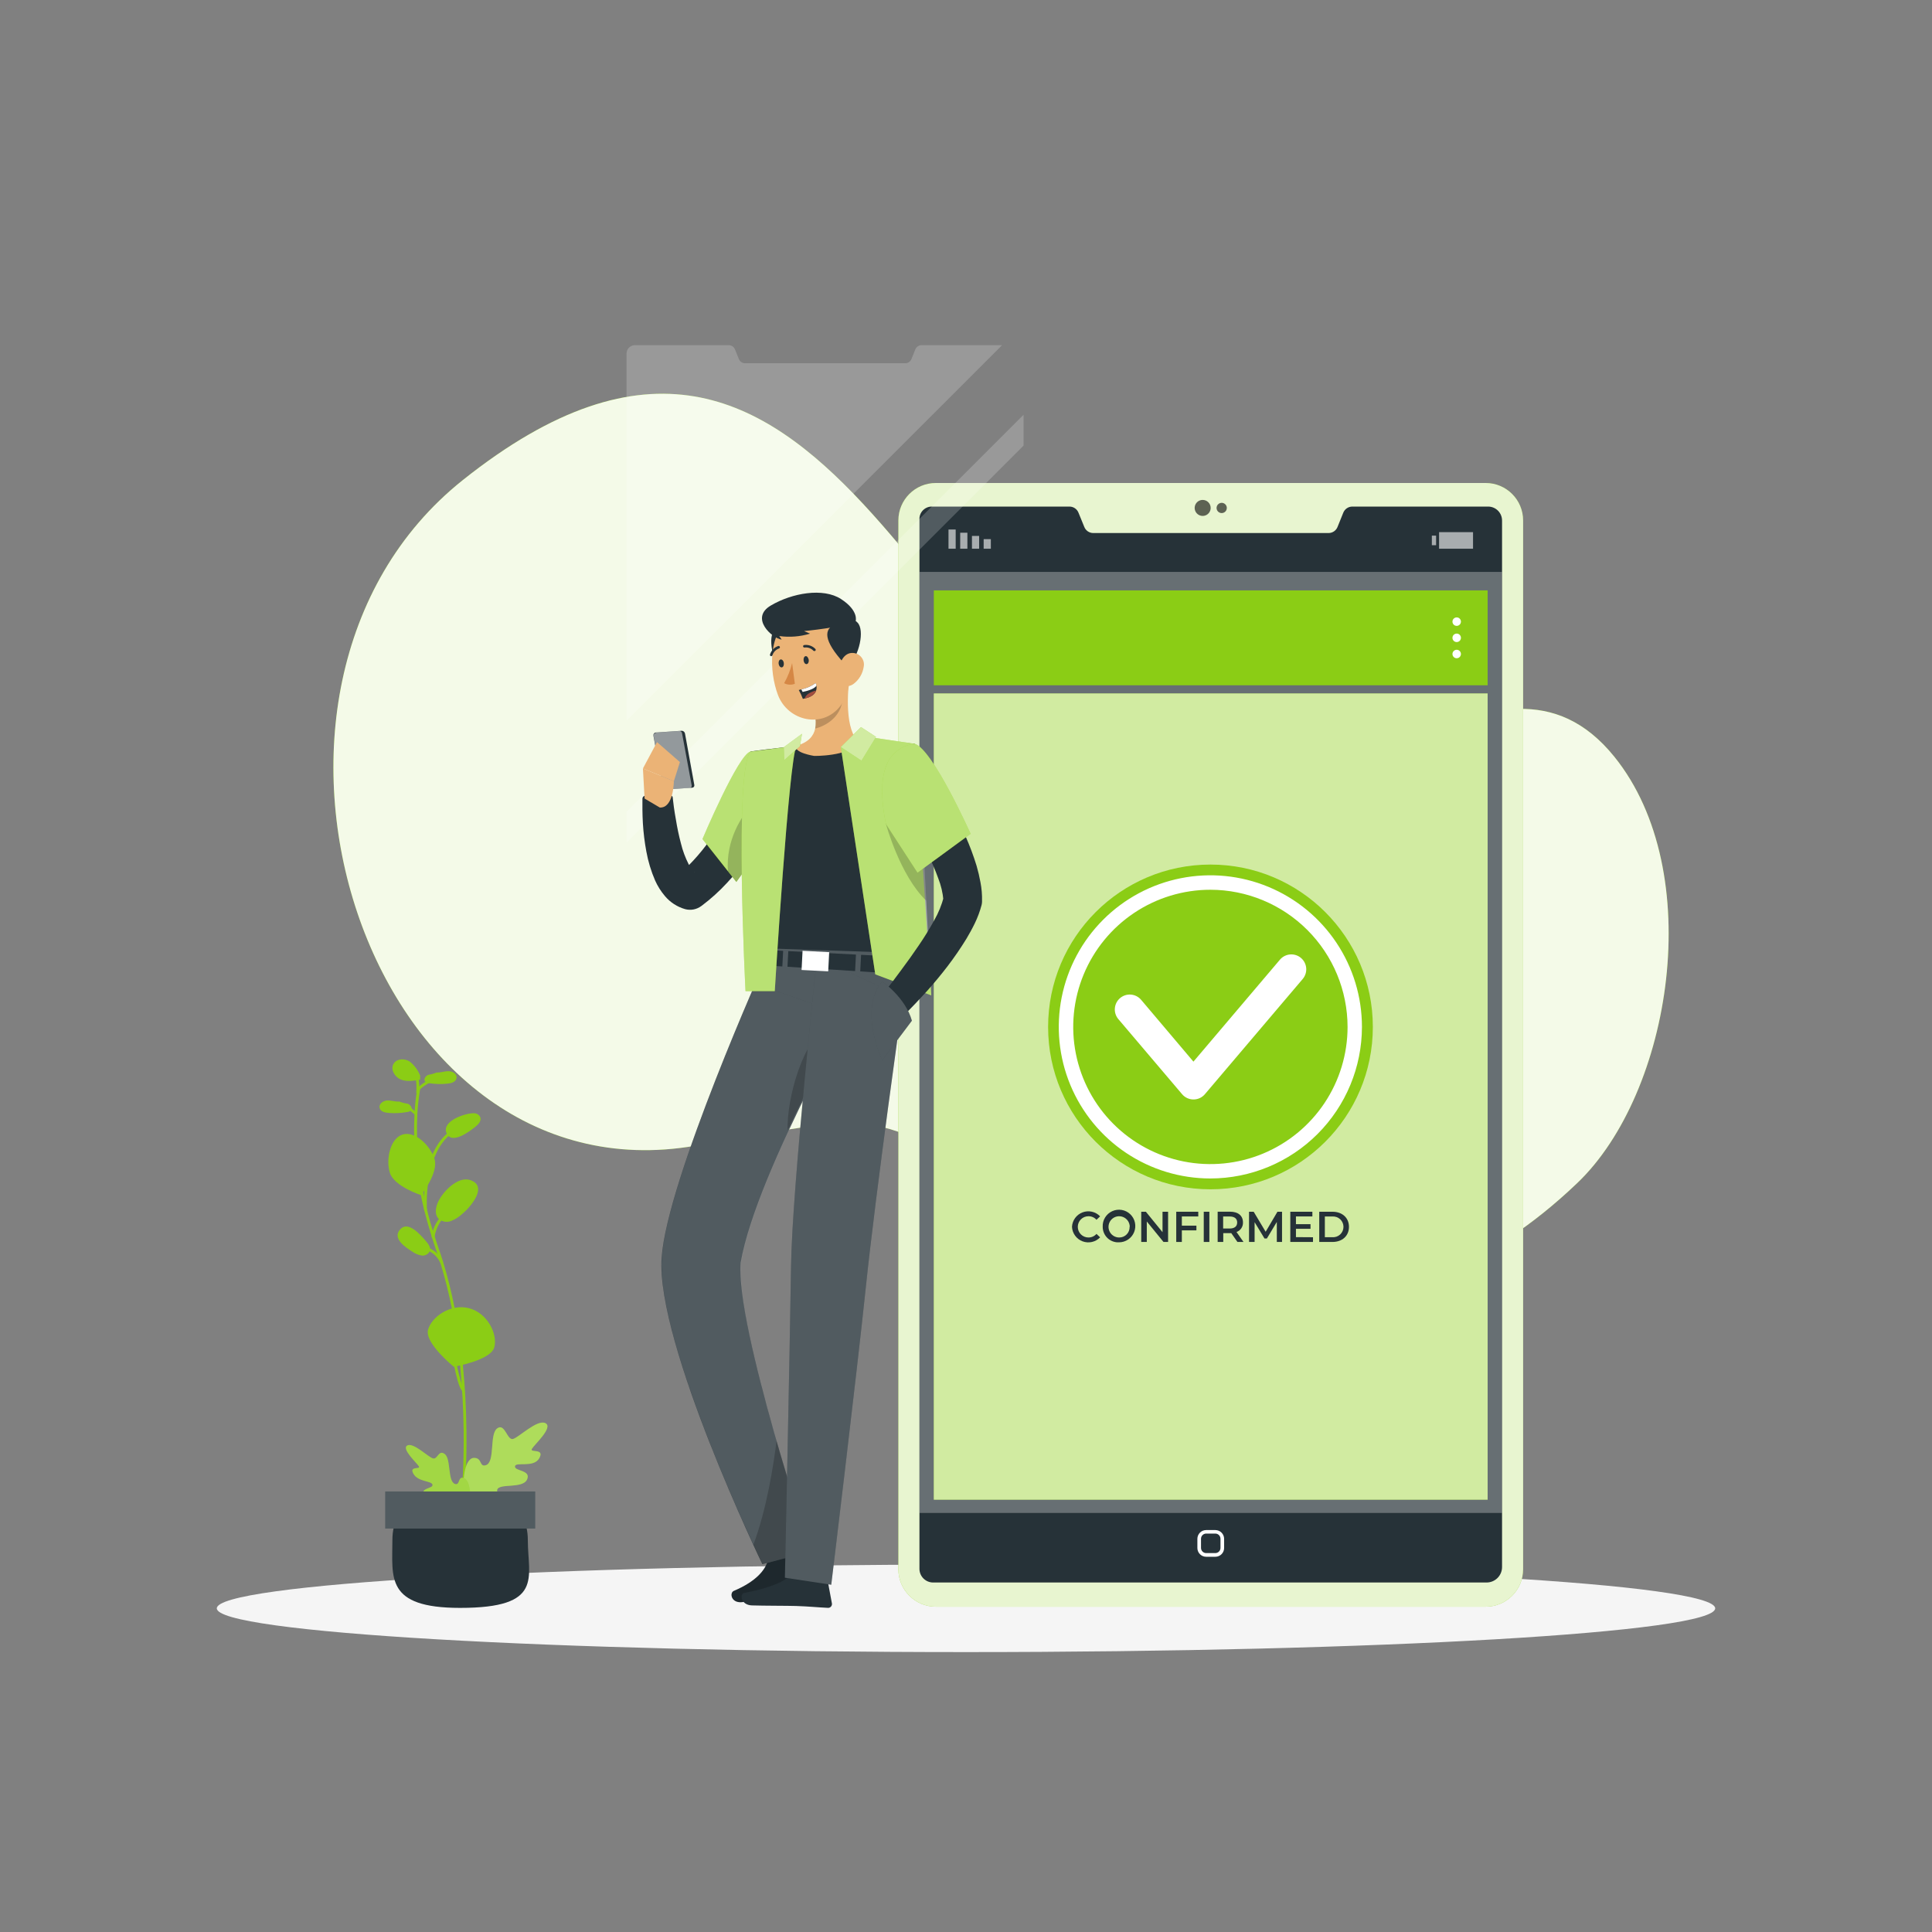 <svg width="587" height="587" viewBox="0 0 587 587" fill="none" xmlns="http://www.w3.org/2000/svg">
<rect x="0" y="0" width="587" height="587" fill="#808080" stroke="none"/>
<path d="M357.201 243.276C280.773 221.886 252.597 56.61 140.574 145.893C61.106 209.289 111.13 365.56 211.284 348.103C271.898 337.537 262.517 336.363 314.162 366.37C366.487 396.8 423.978 412.297 479.273 359.396C507.895 332.019 518.731 264.901 490.485 229.916C455.159 186.173 403.855 256.331 357.201 243.276Z" fill="#8BCD15"/>
<path opacity="0.9" d="M357.201 243.276C280.773 221.886 252.597 56.61 140.574 145.893C61.106 209.289 111.13 365.56 211.284 348.103C271.898 337.537 262.517 336.363 314.162 366.37C366.487 396.8 423.978 412.297 479.273 359.396C507.895 332.019 518.731 264.901 490.485 229.916C455.159 186.173 403.855 256.331 357.201 243.276Z" fill="white"/>
<path d="M293.499 501.954C419.214 501.954 521.126 496.004 521.126 488.665C521.126 481.325 419.214 475.375 293.499 475.375C167.784 475.375 65.872 481.325 65.872 488.665C65.872 496.004 167.784 501.954 293.499 501.954Z" fill="#F5F5F5"/>
<path d="M140.882 450.675C140.769 450.658 140.668 450.598 140.598 450.509C140.529 450.419 140.496 450.307 140.506 450.194C140.506 450.112 140.576 449.278 140.635 447.846C140.752 445.674 140.929 441.119 140.87 435.026C140.876 434.94 140.876 434.853 140.87 434.767C140.788 427.97 140.424 421.266 139.79 414.809C139.203 408.834 138.357 403.069 137.289 397.552C136.352 392.842 135.177 388.183 133.767 383.593C133.556 382.924 133.333 382.243 133.11 381.574C132.887 380.904 132.746 380.47 132.546 379.918C132.053 378.486 131.595 377.124 131.208 375.856C130.327 373.062 129.552 370.28 128.86 367.568C128.461 365.948 128.12 364.351 127.815 362.872C126.658 357.068 125.994 351.177 125.831 345.262C125.772 342.914 125.831 340.566 125.937 338.37C126.064 336.011 126.315 333.66 126.688 331.326C126.688 331.15 126.688 330.998 126.77 330.857V330.634C126.769 330.579 126.779 330.526 126.799 330.475C126.82 330.425 126.85 330.379 126.887 330.34C126.969 330.26 127.078 330.215 127.193 330.215C127.307 330.215 127.417 330.26 127.498 330.34C127.553 330.397 127.593 330.466 127.615 330.542C127.638 330.617 127.642 330.697 127.627 330.775V330.998L127.557 331.479C127.183 333.781 126.932 336.101 126.805 338.429C126.688 340.648 126.653 342.949 126.711 345.25C126.868 351.107 127.527 356.94 128.684 362.684C128.965 364.198 129.318 365.783 129.705 367.38C130.351 370.068 131.114 372.839 132.053 375.598C132.441 376.854 132.887 378.216 133.38 379.636C133.579 380.188 133.767 380.74 133.955 381.304C134.143 381.867 134.389 382.654 134.601 383.323C136.018 387.954 137.194 392.657 138.123 397.411C139.203 402.905 140.048 408.74 140.635 414.751C141.281 421.184 141.645 427.911 141.727 434.709C141.733 434.81 141.733 434.912 141.727 435.014C141.797 441.095 141.609 445.674 141.504 447.846C141.433 449.325 141.375 450.194 141.363 450.288C141.359 450.346 141.343 450.402 141.316 450.453C141.289 450.504 141.252 450.55 141.206 450.586C141.161 450.622 141.109 450.649 141.053 450.664C140.997 450.68 140.939 450.683 140.882 450.675Z" fill="#8BCD15"/>
<path d="M127.216 330.763C128.721 329.295 130.569 328.225 132.593 327.652L127.216 330.763Z" fill="#8BCD15"/>
<path d="M127.216 331.187H127.04C126.936 331.141 126.855 331.056 126.814 330.951C126.772 330.845 126.773 330.728 126.817 330.624C126.837 330.573 126.869 330.529 126.911 330.494C128.472 328.983 130.384 327.881 132.475 327.289C132.53 327.273 132.587 327.268 132.644 327.274C132.701 327.28 132.756 327.297 132.806 327.324C132.856 327.351 132.901 327.388 132.937 327.433C132.972 327.477 132.999 327.528 133.015 327.583C133.045 327.695 133.029 327.814 132.972 327.915C132.915 328.015 132.821 328.09 132.71 328.123C131.695 328.409 130.72 328.823 129.81 329.356C128.962 329.85 128.174 330.441 127.462 331.117C127.389 331.165 127.303 331.19 127.216 331.187Z" fill="#8BCD15"/>
<path d="M126.37 338.805C126.267 338.805 126.166 338.768 126.089 338.699L123.189 336.292C123.1 336.219 123.044 336.114 123.033 335.999C123.022 335.885 123.057 335.771 123.13 335.682C123.211 335.602 123.321 335.557 123.435 335.557C123.55 335.557 123.659 335.602 123.741 335.682L126.64 338.089C126.68 338.128 126.711 338.175 126.732 338.226C126.754 338.277 126.765 338.332 126.765 338.388C126.765 338.444 126.754 338.499 126.732 338.55C126.711 338.601 126.68 338.648 126.64 338.687C126.567 338.757 126.471 338.798 126.37 338.805Z" fill="#8BCD15"/>
<path d="M131.571 376.184C131.456 376.178 131.347 376.129 131.266 376.046C131.186 375.964 131.14 375.853 131.137 375.738C131.245 374.936 131.442 374.148 131.724 373.39C132.398 371.506 133.546 369.828 135.058 368.518C135.139 368.438 135.249 368.393 135.363 368.393C135.477 368.393 135.587 368.438 135.668 368.518C135.749 368.599 135.794 368.709 135.794 368.823C135.794 368.937 135.749 369.047 135.668 369.128C135.075 369.652 134.537 370.234 134.06 370.866C133.43 371.718 132.932 372.66 132.581 373.66C132.324 374.335 132.143 375.035 132.041 375.75C132.044 375.805 132.036 375.86 132.016 375.911C131.997 375.962 131.967 376.009 131.928 376.048C131.889 376.087 131.842 376.117 131.791 376.136C131.74 376.156 131.685 376.164 131.63 376.161L131.571 376.184Z" fill="#8BCD15"/>
<path d="M134.143 383.897C134.059 383.894 133.977 383.869 133.907 383.824C133.837 383.778 133.78 383.714 133.744 383.639C133.335 382.729 132.742 381.914 132.003 381.245C131.263 380.576 130.393 380.068 129.447 379.753C129.347 379.709 129.268 379.631 129.224 379.532C129.179 379.433 129.173 379.322 129.207 379.219C129.241 379.116 129.312 379.029 129.406 378.976C129.5 378.923 129.611 378.907 129.717 378.931C130.775 379.287 131.749 379.858 132.577 380.607C133.406 381.356 134.07 382.269 134.53 383.286C134.554 383.337 134.567 383.392 134.569 383.448C134.571 383.504 134.562 383.56 134.542 383.612C134.523 383.665 134.493 383.713 134.454 383.754C134.416 383.794 134.37 383.827 134.319 383.85C134.266 383.882 134.205 383.898 134.143 383.897Z" fill="#8BCD15"/>
<path d="M140.705 422.276C139.719 421.196 138.827 416.934 138.357 414.645C138.24 414.105 138.146 413.635 138.063 413.295" fill="#8BCD15"/>
<path d="M140.705 422.711C140.645 422.711 140.586 422.698 140.531 422.674C140.477 422.65 140.428 422.614 140.388 422.57C139.402 421.49 138.604 417.956 137.923 414.739C137.805 414.199 137.711 413.729 137.629 413.401C137.605 413.289 137.625 413.171 137.687 413.075C137.749 412.978 137.846 412.909 137.958 412.884C138.013 412.87 138.07 412.867 138.126 412.876C138.181 412.884 138.235 412.904 138.283 412.934C138.331 412.963 138.373 413.002 138.406 413.048C138.439 413.094 138.462 413.146 138.474 413.201C138.557 413.542 138.651 414.011 138.768 414.563C139.202 416.653 140.118 420.997 141.022 421.994C141.102 422.076 141.147 422.185 141.147 422.3C141.147 422.414 141.102 422.524 141.022 422.605C140.934 422.68 140.82 422.718 140.705 422.711Z" fill="#8BCD15"/>
<path d="M129.282 367.931C129.174 367.931 129.07 367.89 128.992 367.815C128.913 367.741 128.866 367.64 128.86 367.532C128.801 366.827 127.686 350.215 136.866 343.57C136.959 343.505 137.073 343.478 137.185 343.495C137.297 343.513 137.397 343.574 137.465 343.664C137.499 343.709 137.524 343.761 137.537 343.816C137.551 343.871 137.553 343.927 137.545 343.983C137.536 344.039 137.516 344.093 137.486 344.141C137.456 344.189 137.417 344.23 137.371 344.263C128.601 350.626 129.705 367.297 129.717 367.461C129.723 367.576 129.686 367.688 129.611 367.776C129.537 367.863 129.432 367.919 129.318 367.931H129.282Z" fill="#8BCD15"/>
<path d="M130.045 404.065C128.989 408.08 137.876 415.265 137.876 415.265C137.876 415.265 149.135 413.351 150.191 409.324C151.248 405.298 148.09 398.934 142.525 397.479C136.96 396.023 131.102 400.038 130.045 404.065Z" fill="#8BCD15"/>
<path d="M118.446 356.31C119.714 360.477 127.944 363.119 127.944 363.119C127.944 363.119 133.309 356.333 132.029 352.165C130.749 347.998 126.089 343.56 122.332 344.699C118.575 345.838 117.178 352.201 118.446 356.31Z" fill="#8BCD15"/>
<path d="M140.388 368.871C139.398 369.782 138.248 370.503 136.995 370.996C136.365 371.229 135.683 371.286 135.023 371.16C134.363 371.034 133.75 370.729 133.25 370.28C132.076 369.106 132.311 367.122 132.933 365.584C134.107 362.52 138.944 357.225 142.865 358.54C148.512 360.418 142.783 366.934 140.388 368.871Z" fill="#8BCD15"/>
<path d="M129.341 377.008C130.115 377.877 130.937 378.98 130.585 380.096C130.375 380.565 130.017 380.953 129.565 381.199C129.113 381.445 128.593 381.536 128.084 381.457C127.071 381.287 126.111 380.886 125.279 380.283C123.248 379.004 119.103 376.327 121.557 373.545C124.011 370.762 127.721 375.165 129.341 377.008Z" fill="#8BCD15"/>
<path d="M144.086 338.241C144.511 338.246 144.923 338.385 145.265 338.638C145.606 338.891 145.859 339.245 145.988 339.65C146.199 340.613 145.424 341.505 144.673 342.139C142.794 343.724 137.112 348.009 135.633 344.182C134.236 340.542 141.491 338.112 144.086 338.241Z" fill="#8BCD15"/>
<path d="M132.735 325.857C133.909 325.916 135.083 325.434 136.35 325.458C137.618 325.481 138.945 326.397 138.698 327.583C138.452 328.769 137.149 329.121 136.033 329.238C134.126 329.438 132.2 329.39 130.304 329.097C129.86 329.068 129.442 328.876 129.13 328.557C128.614 327.853 129.353 326.855 130.175 326.561C131.032 326.42 131.871 326.184 132.676 325.857H132.735Z" fill="#8BCD15"/>
<path d="M121.299 334.682C120.125 334.776 118.881 334.306 117.671 334.353C116.462 334.4 115.089 335.351 115.323 336.548C115.558 337.746 116.896 338.039 118.024 338.133C119.933 338.296 121.855 338.205 123.741 337.863C124.188 337.835 124.608 337.638 124.915 337.311C125.42 336.595 124.657 335.609 123.835 335.339C122.972 335.213 122.125 334.993 121.311 334.682H121.299Z" fill="#8BCD15"/>
<path d="M126.876 332.372C126.762 332.363 126.657 332.31 126.583 332.224C126.508 332.139 126.47 332.027 126.476 331.914C126.653 329.566 126.394 327.288 125.948 327.159C125.893 327.143 125.842 327.116 125.798 327.08C125.754 327.045 125.717 327 125.689 326.95C125.662 326.9 125.645 326.845 125.639 326.788C125.633 326.731 125.638 326.674 125.655 326.619C125.69 326.51 125.766 326.419 125.866 326.365C125.967 326.31 126.084 326.296 126.195 326.326C127.557 326.725 127.451 330.411 127.369 331.973C127.363 332.031 127.345 332.088 127.317 332.14C127.289 332.192 127.251 332.238 127.205 332.275C127.16 332.312 127.107 332.34 127.05 332.357C126.994 332.373 126.934 332.378 126.876 332.372Z" fill="#8BCD15"/>
<path d="M127.674 326.841C127.012 325.156 125.919 323.674 124.504 322.544C123.001 321.547 120.665 321.57 119.667 323.073C118.493 324.752 119.843 327.17 121.698 327.957C123.553 328.743 125.678 328.391 127.65 328.027C127.65 327.734 127.65 327.428 127.65 327.135L127.674 326.841Z" fill="#8BCD15"/>
<path d="M142.208 465.209H142.126C142.07 465.199 142.017 465.178 141.969 465.147C141.921 465.116 141.88 465.076 141.849 465.029C141.817 464.981 141.795 464.928 141.784 464.873C141.773 464.817 141.774 464.759 141.786 464.704C144.674 449.301 153.444 442.574 153.526 442.503C153.572 442.469 153.624 442.445 153.68 442.431C153.736 442.417 153.794 442.414 153.851 442.423C153.907 442.432 153.962 442.452 154.011 442.482C154.06 442.512 154.102 442.551 154.136 442.597C154.17 442.643 154.195 442.694 154.208 442.749C154.222 442.804 154.224 442.861 154.216 442.917C154.207 442.972 154.187 443.026 154.157 443.074C154.128 443.122 154.088 443.164 154.042 443.196C153.96 443.255 145.449 449.806 142.631 464.868C142.61 464.964 142.556 465.051 142.479 465.113C142.403 465.174 142.307 465.208 142.208 465.209Z" fill="#8BCD15"/>
<path d="M151.271 445.695C151.183 445.697 151.096 445.671 151.025 445.62C150.953 445.57 150.899 445.497 150.871 445.414C150.851 445.361 150.841 445.305 150.842 445.249C150.843 445.193 150.856 445.137 150.879 445.086C150.902 445.035 150.935 444.988 150.976 444.95C151.017 444.911 151.065 444.881 151.118 444.862C152.593 444.441 154.148 444.384 155.65 444.698C155.763 444.72 155.863 444.785 155.93 444.879C155.998 444.972 156.028 445.088 156.014 445.202C155.991 445.315 155.926 445.414 155.832 445.479C155.738 445.545 155.622 445.572 155.509 445.555C154.157 445.273 152.757 445.313 151.423 445.672C151.375 445.691 151.323 445.699 151.271 445.695Z" fill="#8BCD15"/>
<path d="M149.322 448.115C149.213 448.112 149.109 448.068 149.031 447.992C148.952 447.916 148.905 447.813 148.9 447.704C148.79 443.935 149.817 440.221 151.846 437.044C151.878 436.997 151.919 436.957 151.966 436.926C152.014 436.895 152.067 436.874 152.123 436.864C152.179 436.854 152.236 436.855 152.292 436.868C152.347 436.881 152.399 436.905 152.445 436.938C152.539 437.002 152.605 437.101 152.627 437.213C152.649 437.325 152.625 437.442 152.562 437.537C150.652 440.561 149.676 444.081 149.757 447.657C149.76 447.714 149.752 447.771 149.733 447.825C149.714 447.879 149.684 447.928 149.646 447.971C149.608 448.013 149.562 448.048 149.51 448.073C149.459 448.097 149.403 448.112 149.346 448.115H149.322Z" fill="#8BCD15"/>
<path d="M146.246 453.162C146.189 453.162 146.133 453.151 146.08 453.129C146.028 453.107 145.981 453.074 145.941 453.033C145.9 452.995 145.868 452.948 145.845 452.897C145.823 452.845 145.812 452.79 145.812 452.734C145.812 452.678 145.823 452.622 145.845 452.571C145.868 452.519 145.9 452.473 145.941 452.434C146.717 451.685 147.678 451.156 148.726 450.9C149.774 450.645 150.871 450.672 151.905 450.978C151.966 450.989 152.024 451.013 152.075 451.048C152.126 451.083 152.169 451.128 152.201 451.181C152.233 451.234 152.253 451.293 152.261 451.354C152.268 451.415 152.262 451.478 152.244 451.536C152.225 451.595 152.194 451.65 152.153 451.696C152.112 451.742 152.061 451.779 152.005 451.804C151.948 451.829 151.887 451.841 151.825 451.841C151.764 451.84 151.703 451.826 151.647 451.8C150.765 451.546 149.833 451.525 148.941 451.742C148.05 451.958 147.23 452.403 146.563 453.033C146.521 453.074 146.472 453.107 146.418 453.129C146.363 453.151 146.305 453.163 146.246 453.162Z" fill="#8BCD15"/>
<path d="M144.662 456.687C144.58 456.689 144.5 456.667 144.431 456.623C144.362 456.579 144.307 456.515 144.275 456.44C143.335 454.132 143.02 451.618 143.359 449.15C143.365 449.093 143.382 449.038 143.409 448.988C143.437 448.938 143.474 448.894 143.519 448.859C143.564 448.824 143.616 448.798 143.671 448.784C143.726 448.769 143.784 448.766 143.84 448.774C143.897 448.78 143.952 448.797 144.002 448.824C144.052 448.852 144.096 448.889 144.131 448.934C144.166 448.979 144.192 449.031 144.206 449.086C144.221 449.141 144.224 449.199 144.216 449.255C143.906 451.563 144.193 453.911 145.05 456.076C145.098 456.179 145.105 456.297 145.067 456.405C145.03 456.512 144.952 456.601 144.85 456.651C144.79 456.675 144.726 456.686 144.662 456.687Z" fill="#8BCD15"/>
<path d="M143.088 460.124C143.088 460.194 142.771 460.523 144.004 460.605C147.045 460.805 152.41 460.746 154.347 458.163C157.118 454.489 150.485 454.641 151.072 452.61C151.659 450.579 158.844 452.423 160.147 449.499C161.45 446.576 156.284 447.034 156.472 445.519C156.66 444.005 162.166 446.106 163.868 443.019C165.571 439.931 160.875 441.493 161.602 440.213C162.33 438.933 168.212 433.674 165.735 432.406C163.258 431.138 157.74 436.644 155.897 437.196C154.054 437.747 153.443 432.206 151.036 434.002C148.63 435.799 150.496 444.181 147.655 445.155C145.542 445.872 146.622 442.901 143.992 442.948C140.412 443.019 139.578 454.7 143.088 460.124Z" fill="#8BCD15"/>
<g opacity="0.3">
<path d="M143.089 460.124C143.089 460.194 142.772 460.523 144.005 460.605C147.046 460.805 152.411 460.746 154.348 458.163C157.119 454.489 150.486 454.641 151.073 452.61C151.66 450.579 158.845 452.423 160.148 449.499C161.451 446.576 156.285 447.034 156.473 445.519C156.661 444.005 162.167 446.106 163.869 443.019C165.572 439.931 160.876 441.493 161.603 440.213C162.331 438.933 168.213 433.674 165.736 432.406C163.259 431.138 157.741 436.644 155.898 437.196C154.055 437.747 153.444 432.206 151.037 434.002C148.631 435.799 150.497 444.181 147.656 445.155C145.543 445.872 146.623 442.901 143.993 442.948C140.413 443.019 139.579 454.7 143.089 460.124Z" fill="white"/>
</g>
<path d="M141.879 465.585C141.781 465.585 141.687 465.553 141.611 465.494C141.534 465.434 141.479 465.35 141.456 465.256C139.261 457.311 135.014 450.084 129.141 444.3C129.092 444.265 129.051 444.219 129.021 444.167C128.991 444.114 128.972 444.056 128.965 443.996C128.959 443.936 128.965 443.875 128.984 443.817C129.002 443.759 129.033 443.706 129.073 443.661C129.113 443.616 129.162 443.58 129.218 443.555C129.273 443.529 129.332 443.516 129.393 443.516C129.454 443.515 129.514 443.527 129.569 443.551C129.625 443.575 129.675 443.61 129.716 443.655C135.705 449.561 140.037 456.937 142.278 465.045C142.292 465.099 142.295 465.155 142.287 465.21C142.28 465.266 142.261 465.319 142.233 465.367C142.204 465.415 142.167 465.457 142.122 465.49C142.077 465.524 142.027 465.548 141.972 465.562L141.879 465.585Z" fill="#8BCD15"/>
<path d="M134.354 450.498H134.272H134.178H134.119C132.619 449.942 131.021 449.698 129.423 449.782C129.309 449.786 129.198 449.745 129.112 449.668C129.027 449.592 128.974 449.485 128.966 449.371C128.962 449.315 128.971 449.258 128.99 449.205C129.009 449.152 129.038 449.103 129.077 449.061C129.115 449.02 129.161 448.986 129.213 448.963C129.264 448.939 129.32 448.927 129.376 448.925C131.097 448.831 132.82 449.09 134.436 449.688C134.541 449.712 134.633 449.774 134.694 449.863C134.754 449.951 134.779 450.059 134.762 450.166C134.746 450.272 134.69 450.367 134.605 450.434C134.521 450.5 134.414 450.531 134.307 450.522L134.354 450.498Z" fill="#8BCD15"/>
<path d="M136.079 452.61C136.022 452.607 135.966 452.593 135.914 452.568C135.863 452.544 135.817 452.509 135.778 452.467C135.74 452.424 135.711 452.375 135.692 452.321C135.673 452.267 135.665 452.21 135.668 452.153C135.744 449.012 134.877 445.92 133.179 443.277C133.118 443.182 133.095 443.068 133.114 442.957C133.134 442.846 133.195 442.746 133.285 442.678C133.331 442.645 133.383 442.621 133.438 442.608C133.493 442.596 133.551 442.594 133.607 442.604C133.662 442.614 133.716 442.635 133.763 442.666C133.811 442.697 133.852 442.737 133.884 442.784C135.7 445.573 136.621 448.849 136.525 452.176C136.527 452.234 136.516 452.293 136.494 452.347C136.472 452.401 136.439 452.45 136.397 452.491C136.356 452.532 136.306 452.564 136.251 452.584C136.196 452.605 136.137 452.614 136.079 452.61Z" fill="#8BCD15"/>
<path d="M137.888 455.43C137.779 455.427 137.675 455.385 137.594 455.312C136.987 454.798 136.259 454.446 135.479 454.29C134.698 454.134 133.891 454.179 133.133 454.42C133.022 454.454 132.903 454.443 132.8 454.389C132.698 454.335 132.621 454.243 132.587 454.132C132.553 454.022 132.564 453.902 132.618 453.8C132.672 453.698 132.764 453.621 132.875 453.587C133.779 453.307 134.74 453.26 135.668 453.451C136.596 453.642 137.46 454.064 138.181 454.678C138.244 454.738 138.289 454.815 138.308 454.899C138.327 454.984 138.32 455.073 138.289 455.153C138.257 455.234 138.202 455.304 138.13 455.353C138.059 455.402 137.974 455.429 137.888 455.43Z" fill="#8BCD15"/>
<path d="M140.223 460.089C140.161 460.101 140.098 460.101 140.035 460.089C139.933 460.039 139.855 459.95 139.818 459.843C139.781 459.735 139.787 459.617 139.836 459.514C140.584 457.605 140.831 455.535 140.552 453.503C140.539 453.39 140.571 453.276 140.641 453.185C140.711 453.095 140.814 453.037 140.928 453.022C140.984 453.014 141.042 453.017 141.097 453.032C141.152 453.046 141.204 453.072 141.249 453.107C141.293 453.142 141.331 453.186 141.358 453.236C141.386 453.286 141.403 453.341 141.409 453.398C141.724 455.59 141.449 457.828 140.611 459.878C140.573 459.947 140.516 460.003 140.448 460.04C140.379 460.078 140.301 460.095 140.223 460.089Z" fill="#8BCD15"/>
<path d="M141.644 463.402C139.296 463.555 135.187 461.547 133.52 459.493C131.853 457.438 136.384 458.553 135.868 456.886C135.351 455.219 129.857 456.71 128.73 454.339C127.603 451.967 131.618 452.343 131.406 451.11C131.195 449.878 127.063 450.312 125.619 447.8C124.175 445.287 127.884 446.567 127.262 445.522C126.64 444.477 121.885 440.204 123.74 439.182C125.595 438.161 130.092 442.704 131.547 443.104C133.003 443.503 133.203 440.321 135.14 441.789C137.077 443.256 135.962 450.007 138.204 450.852C139.871 451.439 139.037 448.375 140.951 449.079C144.297 450.3 142.595 463.343 141.644 463.402Z" fill="#8BCD15"/>
<g opacity="0.2">
<path d="M141.644 463.402C139.296 463.555 135.187 461.547 133.52 459.493C131.853 457.438 136.384 458.553 135.868 456.886C135.351 455.219 129.857 456.71 128.73 454.339C127.603 451.967 131.618 452.343 131.406 451.11C131.195 449.878 127.063 450.312 125.619 447.8C124.175 445.287 127.884 446.567 127.262 445.522C126.64 444.477 121.885 440.204 123.74 439.182C125.595 438.161 130.092 442.704 131.547 443.104C133.003 443.503 133.203 440.321 135.14 441.789C137.077 443.256 135.962 450.007 138.204 450.852C139.871 451.439 139.037 448.375 140.951 449.079C144.297 450.3 142.595 463.343 141.644 463.402Z" fill="white"/>
</g>
<path d="M160.37 467.956C160.37 479.32 165.383 488.525 139.789 488.525C117.049 488.525 119.221 479.32 119.221 467.956C119.221 456.592 128.425 453.375 139.789 453.375C151.154 453.375 160.37 456.592 160.37 467.956Z" fill="#263238"/>
<path d="M162.601 453.152H117.05V464.423H162.601V453.152Z" fill="#263238"/>
<path opacity="0.2" d="M162.601 453.152H117.05V464.423H162.601V453.152Z" fill="white"/>
<path d="M451.391 146.75H284.331C278.048 146.75 272.955 151.843 272.955 158.126V476.785C272.955 483.068 278.048 488.161 284.331 488.161H451.391C457.674 488.161 462.767 483.068 462.767 476.785V158.126C462.767 151.843 457.674 146.75 451.391 146.75Z" fill="#8BCD15"/>
<path opacity="0.8" d="M451.391 146.75H284.331C278.048 146.75 272.955 151.843 272.955 158.126V476.785C272.955 483.068 278.048 488.161 284.331 488.161H451.391C457.674 488.161 462.767 483.068 462.767 476.785V158.126C462.767 151.843 457.674 146.75 451.391 146.75Z" fill="white"/>
<path opacity="0.6" d="M367.837 154.323C367.837 154.804 367.694 155.274 367.427 155.674C367.159 156.074 366.779 156.385 366.334 156.569C365.889 156.753 365.4 156.8 364.928 156.705C364.457 156.611 364.024 156.378 363.684 156.037C363.345 155.696 363.114 155.262 363.022 154.79C362.929 154.317 362.979 153.828 363.165 153.385C363.351 152.941 363.664 152.562 364.065 152.296C364.466 152.031 364.937 151.89 365.418 151.893C365.737 151.893 366.053 151.956 366.347 152.078C366.641 152.2 366.908 152.379 367.133 152.605C367.357 152.831 367.535 153.099 367.656 153.394C367.777 153.688 367.838 154.004 367.837 154.323Z" fill="black"/>
<path opacity="0.6" d="M372.745 154.321C372.747 154.631 372.657 154.934 372.487 155.193C372.316 155.452 372.072 155.654 371.786 155.773C371.501 155.893 371.186 155.925 370.882 155.865C370.578 155.805 370.298 155.656 370.079 155.437C369.86 155.218 369.711 154.939 369.652 154.635C369.592 154.331 369.624 154.016 369.743 153.73C369.863 153.444 370.065 153.2 370.323 153.03C370.582 152.859 370.885 152.769 371.195 152.772C371.605 152.775 371.998 152.939 372.288 153.229C372.578 153.519 372.742 153.911 372.745 154.321Z" fill="black"/>
<path d="M456.369 158.197V476.116C456.369 477.362 455.874 478.556 454.994 479.437C454.113 480.318 452.919 480.812 451.673 480.812H283.568C283.009 480.819 282.454 480.713 281.937 480.5C281.419 480.288 280.95 479.973 280.557 479.576C280.163 479.178 279.854 478.705 279.647 478.186C279.441 477.666 279.341 477.11 279.353 476.551V157.81C279.334 157.316 279.413 156.824 279.585 156.361C279.756 155.898 280.017 155.473 280.353 155.111C280.689 154.749 281.093 154.457 281.542 154.251C281.991 154.046 282.476 153.93 282.969 153.912H324.987C325.574 153.922 326.145 154.108 326.626 154.444C327.107 154.781 327.476 155.254 327.687 155.802L329.436 160.087C329.649 160.632 330.02 161.101 330.501 161.433C330.982 161.766 331.552 161.947 332.136 161.954H403.68C404.262 161.949 404.83 161.771 405.31 161.443C405.791 161.115 406.164 160.651 406.38 160.111L408.118 155.802C408.332 155.254 408.704 154.782 409.186 154.445C409.669 154.109 410.241 153.923 410.83 153.912H452.237C453.35 153.94 454.408 154.405 455.182 155.207C455.955 156.009 456.382 157.083 456.369 158.197Z" fill="#263238"/>
<path opacity="0.3" d="M456.357 173.764H279.354V459.68H456.357V173.764Z" fill="white"/>
<path d="M451.99 210.688H283.721V455.654H451.99V210.688Z" fill="#8BCD15"/>
<path opacity="0.6" d="M451.99 210.688H283.721V455.654H451.99V210.688Z" fill="white"/>
<path d="M369.259 472.991H366.465C365.76 472.991 365.084 472.712 364.585 472.215C364.085 471.718 363.803 471.043 363.8 470.338V467.544C363.8 466.837 364.081 466.159 364.58 465.659C365.08 465.16 365.758 464.879 366.465 464.879H369.259C369.966 464.879 370.644 465.16 371.143 465.659C371.643 466.159 371.924 466.837 371.924 467.544V470.338C371.921 471.043 371.639 471.718 371.139 472.215C370.64 472.712 369.964 472.991 369.259 472.991ZM366.465 465.947C366.05 465.95 365.652 466.117 365.36 466.412C365.068 466.707 364.903 467.105 364.903 467.52V470.315C364.906 470.728 365.072 471.123 365.364 471.415C365.656 471.707 366.052 471.873 366.465 471.876H369.259C369.672 471.873 370.067 471.707 370.36 471.415C370.652 471.123 370.817 470.728 370.82 470.315V467.52C370.82 467.105 370.656 466.707 370.364 466.412C370.071 466.117 369.674 465.95 369.259 465.947H366.465Z" fill="white"/>
<path d="M367.779 361.345C395.024 361.345 417.11 339.258 417.11 312.013C417.11 284.768 395.024 262.682 367.779 262.682C340.534 262.682 318.447 284.768 318.447 312.013C318.447 339.258 340.534 361.345 367.779 361.345Z" fill="#8BCD15"/>
<path d="M367.755 358.055C358.645 358.058 349.739 355.358 342.163 350.298C334.588 345.239 328.683 338.046 325.196 329.63C321.708 321.214 320.795 311.952 322.572 303.017C324.349 294.082 328.735 285.875 335.177 279.433C341.619 272.991 349.826 268.604 358.761 266.828C367.696 265.051 376.958 265.964 385.374 269.451C393.79 272.939 400.983 278.844 406.043 286.419C411.102 293.995 413.802 302.901 413.8 312.011C413.787 324.219 408.932 335.923 400.3 344.556C391.668 353.188 379.963 358.043 367.755 358.055ZM367.755 270.334C359.512 270.334 351.455 272.778 344.601 277.358C337.747 281.938 332.405 288.447 329.251 296.062C326.096 303.678 325.271 312.057 326.879 320.142C328.487 328.226 332.457 335.653 338.285 341.481C344.114 347.31 351.54 351.279 359.624 352.887C367.709 354.495 376.089 353.67 383.704 350.516C391.32 347.361 397.829 342.019 402.408 335.166C406.988 328.312 409.432 320.254 409.432 312.011C409.42 300.962 405.025 290.368 397.212 282.555C389.398 274.742 378.805 270.347 367.755 270.334Z" fill="white"/>
<path d="M362.601 334.05C361.944 334.05 361.294 333.906 360.698 333.628C360.101 333.35 359.573 332.945 359.15 332.442L339.791 309.643C339.012 308.726 338.63 307.537 338.728 306.338C338.826 305.139 339.396 304.029 340.313 303.25C341.23 302.472 342.419 302.09 343.618 302.188C344.816 302.286 345.927 302.856 346.706 303.773L362.601 322.557L388.887 291.575C389.666 290.658 390.777 290.088 391.975 289.99C393.174 289.892 394.363 290.274 395.28 291.052C396.197 291.831 396.767 292.942 396.865 294.14C396.963 295.339 396.581 296.528 395.802 297.445L366.088 332.442C365.661 332.95 365.127 333.358 364.525 333.636C363.922 333.914 363.265 334.055 362.601 334.05Z" fill="white"/>
<path d="M451.99 179.377H283.721V208.21H451.99V179.377Z" fill="#8BCD15"/>
<path d="M443.878 188.873C443.878 189.129 443.802 189.379 443.66 189.591C443.518 189.803 443.316 189.969 443.081 190.067C442.845 190.164 442.585 190.19 442.334 190.14C442.084 190.09 441.854 189.967 441.673 189.787C441.493 189.606 441.37 189.376 441.32 189.125C441.27 188.875 441.296 188.615 441.393 188.379C441.491 188.143 441.656 187.942 441.869 187.8C442.081 187.658 442.331 187.582 442.586 187.582C442.929 187.582 443.257 187.718 443.499 187.96C443.742 188.202 443.878 188.531 443.878 188.873Z" fill="white"/>
<path d="M443.878 193.791C443.878 194.047 443.802 194.297 443.66 194.509C443.518 194.721 443.316 194.887 443.081 194.985C442.845 195.082 442.585 195.108 442.334 195.058C442.084 195.008 441.854 194.885 441.673 194.705C441.493 194.524 441.37 194.294 441.32 194.043C441.27 193.793 441.296 193.533 441.393 193.297C441.491 193.061 441.656 192.86 441.869 192.718C442.081 192.576 442.331 192.5 442.586 192.5C442.929 192.5 443.257 192.636 443.499 192.878C443.742 193.12 443.878 193.449 443.878 193.791Z" fill="white"/>
<path d="M443.878 198.709C443.878 198.965 443.802 199.214 443.66 199.427C443.518 199.639 443.316 199.805 443.081 199.902C442.845 200 442.585 200.026 442.334 199.976C442.084 199.926 441.854 199.803 441.673 199.623C441.493 199.442 441.37 199.212 441.32 198.961C441.27 198.711 441.296 198.451 441.393 198.215C441.491 197.979 441.656 197.778 441.869 197.636C442.081 197.494 442.331 197.418 442.586 197.418C442.929 197.418 443.257 197.554 443.499 197.796C443.742 198.038 443.878 198.367 443.878 198.709Z" fill="white"/>
<path d="M325.703 372.758C325.75 371.788 326.081 370.854 326.653 370.07C327.226 369.286 328.016 368.687 328.925 368.347C329.835 368.008 330.824 367.942 331.77 368.158C332.716 368.374 333.578 368.863 334.25 369.564L333.146 370.609C332.84 370.263 332.461 369.987 332.038 369.8C331.614 369.614 331.155 369.521 330.693 369.529C329.836 369.529 329.015 369.869 328.41 370.475C327.804 371.08 327.464 371.901 327.464 372.758C327.464 373.614 327.804 374.435 328.41 375.041C329.015 375.646 329.836 375.986 330.693 375.986C331.156 375.992 331.615 375.897 332.039 375.709C332.462 375.52 332.84 375.242 333.146 374.894L334.25 375.939C333.579 376.64 332.718 377.129 331.773 377.345C330.827 377.562 329.839 377.497 328.93 377.159C328.021 376.821 327.231 376.224 326.658 375.441C326.084 374.659 325.752 373.726 325.703 372.758Z" fill="#263238"/>
<path d="M335.037 372.757C334.985 371.768 335.231 370.786 335.743 369.938C336.256 369.09 337.01 368.415 337.91 368C338.809 367.586 339.812 367.45 340.79 367.611C341.767 367.772 342.674 368.222 343.393 368.904C344.112 369.585 344.61 370.466 344.823 371.434C345.036 372.401 344.954 373.41 344.588 374.331C344.222 375.251 343.588 376.041 342.769 376.597C341.949 377.154 340.982 377.452 339.991 377.453C339.353 377.489 338.715 377.393 338.115 377.173C337.515 376.953 336.966 376.612 336.502 376.173C336.039 375.733 335.669 375.204 335.418 374.616C335.166 374.029 335.036 373.397 335.037 372.757ZM343.255 372.757C343.255 372.118 343.065 371.494 342.71 370.963C342.355 370.431 341.85 370.018 341.259 369.774C340.669 369.53 340.019 369.466 339.392 369.592C338.766 369.717 338.19 370.026 337.739 370.479C337.288 370.931 336.982 371.508 336.859 372.135C336.735 372.762 336.801 373.411 337.047 374.001C337.293 374.591 337.709 375.094 338.241 375.448C338.774 375.801 339.399 375.988 340.038 375.986C340.461 375.993 340.881 375.913 341.273 375.752C341.664 375.592 342.019 375.353 342.315 375.051C342.612 374.749 342.844 374.39 342.997 373.996C343.151 373.602 343.222 373.18 343.208 372.757H343.255Z" fill="#263238"/>
<path d="M354.9 368.164V377.345H353.503L348.432 371.123V377.345H346.741V368.164H348.15L353.21 374.374V368.164H354.9Z" fill="#263238"/>
<path d="M359.08 369.596V372.39H363.506V373.823H359.08V377.345H357.378V368.164H364.07V369.596H359.08Z" fill="#263238"/>
<path d="M365.737 368.164H367.44V377.345H365.737V368.164Z" fill="#263238"/>
<path d="M375.973 377.345L374.094 374.656H371.664V377.333H369.962V368.152H373.742C376.149 368.152 377.652 369.326 377.652 371.416C377.678 372.045 377.501 372.667 377.149 373.189C376.796 373.71 376.285 374.106 375.691 374.316L377.804 377.333L375.973 377.345ZM373.625 369.608H371.629V373.259H373.625C375.116 373.259 375.891 372.578 375.891 371.428C375.891 370.277 375.104 369.608 373.625 369.608Z" fill="#263238"/>
<path d="M387.936 377.345V371.263L384.919 376.288H384.191L381.186 371.334V377.345H379.495V368.164H380.904L384.543 374.245L388.124 368.164H389.521V377.345H387.936Z" fill="#263238"/>
<path d="M398.926 375.912V377.345H392.034V368.164H398.738V369.596H393.748V371.944H398.174V373.341H393.748V375.877L398.926 375.912Z" fill="#263238"/>
<path d="M400.827 368.164H404.842C407.812 368.164 409.855 369.996 409.855 372.754C409.855 375.513 407.812 377.345 404.842 377.345H400.827V368.164ZM404.76 375.901C405.196 375.938 405.635 375.885 406.049 375.744C406.464 375.603 406.844 375.378 407.167 375.082C407.489 374.786 407.747 374.426 407.923 374.026C408.099 373.625 408.19 373.192 408.19 372.754C408.19 372.317 408.099 371.884 407.923 371.483C407.747 371.083 407.489 370.723 407.167 370.427C406.844 370.131 406.464 369.906 406.049 369.765C405.635 369.624 405.196 369.57 404.76 369.608H402.529V375.901H404.76Z" fill="#263238"/>
<path opacity="0.6" d="M298.864 166.719H301.048V163.807H298.864V166.719Z" fill="white"/>
<path opacity="0.6" d="M295.308 166.719H297.491V162.833H295.308V166.719Z" fill="white"/>
<path opacity="0.6" d="M291.739 166.719H293.923V161.858H291.739V166.719Z" fill="white"/>
<path opacity="0.6" d="M288.183 166.719H290.366V160.884H288.183V166.719Z" fill="white"/>
<path opacity="0.6" d="M436.329 162.74H435.038V165.652H436.329V162.74Z" fill="white"/>
<path opacity="0.6" d="M437.232 166.719H447.552V161.682H437.232V166.719Z" fill="white"/>
<path opacity="0.2" d="M304.472 104.871L190.36 218.951V107.535C190.334 106.855 190.579 106.193 191.041 105.693C191.503 105.194 192.144 104.898 192.824 104.871H221.456C221.857 104.879 222.247 105.005 222.576 105.234C222.905 105.464 223.159 105.785 223.304 106.159L224.488 109.079C224.633 109.451 224.885 109.772 225.213 110C225.541 110.228 225.929 110.353 226.328 110.359H275.08C275.477 110.356 275.864 110.235 276.191 110.011C276.519 109.787 276.773 109.471 276.92 109.103L278.104 106.167C278.249 105.792 278.502 105.468 278.831 105.238C279.16 105.007 279.55 104.879 279.952 104.871H304.472Z" fill="white"/>
<path opacity="0.2" d="M310.984 126.023V135.391L190.36 256.007V246.647L310.984 126.023Z" fill="white"/>
<path d="M237.593 243.792C236.772 245.401 236.032 246.762 235.245 248.206C234.459 249.65 233.614 251.024 232.768 252.409C231.054 255.18 229.223 257.884 227.274 260.522C225.309 263.214 223.184 265.786 220.911 268.223C218.552 270.78 215.967 273.118 213.186 275.208L213.045 275.302C212.356 275.81 211.561 276.157 210.72 276.318C209.879 276.478 209.013 276.448 208.185 276.23C205.783 275.552 203.64 274.17 202.033 272.262C200.826 270.844 199.826 269.263 199.063 267.566C197.827 264.721 196.925 261.742 196.374 258.69C195.851 255.873 195.502 253.027 195.329 250.167C195.247 248.758 195.2 247.361 195.188 245.964V242.794C195.188 242.43 195.188 242.09 196.057 241.62C197.893 240.681 200.02 240.484 201.998 241.069L203.465 241.503C204.299 241.749 204.393 242.078 204.404 242.383L204.51 243.323L204.745 245.224C204.921 246.481 205.121 247.737 205.355 248.993C205.745 251.444 206.259 253.873 206.893 256.272C207.427 258.465 208.215 260.589 209.241 262.6C209.593 263.318 210.057 263.976 210.615 264.549C211.037 264.959 211.202 264.924 211.084 264.854L206.095 265.887C210.314 262.192 214.004 257.933 217.06 253.231C218.704 250.883 220.253 248.324 221.756 245.765C222.507 244.497 223.224 243.205 223.916 241.914C224.609 240.622 225.313 239.261 225.865 238.087V238.016C226.612 236.444 227.954 235.233 229.594 234.649C231.234 234.066 233.039 234.158 234.611 234.905C236.184 235.652 237.395 236.994 237.978 238.634C238.562 240.274 238.47 242.079 237.723 243.651C237.674 243.693 237.631 243.74 237.593 243.792Z" fill="#263238"/>
<path d="M234.142 473.123L242.102 467.558C242.225 467.454 242.381 467.396 242.542 467.396C242.703 467.396 242.859 467.454 242.982 467.558L248.148 472.477C248.37 472.716 248.488 473.032 248.477 473.358C248.466 473.683 248.327 473.991 248.089 474.215C248.026 474.265 247.959 474.312 247.89 474.355C245.107 476.234 243.593 477.091 240.13 479.509C238.005 480.989 228.953 486.389 225.537 486.776C222.121 487.164 221.592 483.935 222.966 483.36C229.892 480.425 232.475 476.95 233.262 474.273C233.419 473.802 233.729 473.398 234.142 473.123Z" fill="#263238"/>
<path opacity="0.2" d="M234.142 473.123L242.102 467.558C242.225 467.454 242.381 467.396 242.542 467.396C242.703 467.396 242.859 467.454 242.982 467.558L248.148 472.477C248.37 472.716 248.488 473.032 248.477 473.358C248.466 473.683 248.327 473.991 248.089 474.215C248.026 474.265 247.959 474.312 247.89 474.355C245.107 476.234 243.593 477.091 240.13 479.509C238.005 480.989 228.953 486.389 225.537 486.776C222.121 487.164 221.592 483.935 222.966 483.36C229.892 480.425 232.475 476.95 233.262 474.273C233.419 473.802 233.729 473.398 234.142 473.123Z" fill="black"/>
<path d="M232.591 291.771C232.591 291.771 202.642 358.408 201.022 382.169C199.25 408.209 231.64 475.244 231.64 475.244L246.386 471.347C246.386 471.347 223.504 403.618 225.042 383.66C229.961 355.121 264.219 296.514 264.219 296.514L232.591 291.771Z" fill="#263238"/>
<path opacity="0.2" d="M235.973 437.794C241.244 456.026 246.433 471.347 246.433 471.347L231.676 475.232C231.676 475.232 230.631 473.072 228.929 469.362C221.133 452.457 199.579 403.525 201.058 382.158C202.666 358.408 232.615 291.76 232.615 291.76L264.313 296.456C264.313 296.456 230.044 355.05 225.125 383.59C224.233 394.121 230.103 417.718 235.973 437.794Z" fill="white"/>
<path opacity="0.2" d="M251.975 311.59C244.18 315.112 238.967 333.65 239.308 343.429C244.732 331.771 250.684 320.36 255.403 311.625C254.886 311.317 254.296 311.151 253.694 311.145C253.092 311.139 252.499 311.292 251.975 311.59Z" fill="black"/>
<path opacity="0.2" d="M246.398 471.346L231.641 475.232C231.641 475.232 230.596 473.072 228.894 469.362C232.979 458.444 235.057 444.931 235.938 437.793C241.209 456.025 246.398 471.346 246.398 471.346Z" fill="black"/>
<path d="M232.182 287.451L275.89 288.966C275.89 288.966 276.172 303.312 272.861 313.984L229.423 298.862L232.182 287.451Z" fill="#263238"/>
<path opacity="0.2" d="M232.182 287.451L275.89 288.966C275.89 288.966 276.172 303.312 272.861 313.984L229.423 298.862L232.182 287.451Z" fill="white"/>
<path d="M240.739 478.849L250.695 479.178C250.857 479.187 251.012 479.25 251.135 479.356C251.258 479.462 251.342 479.606 251.376 479.765L252.749 487.102C252.783 487.259 252.784 487.421 252.753 487.579C252.722 487.736 252.659 487.885 252.567 488.018C252.476 488.15 252.358 488.261 252.222 488.346C252.086 488.431 251.934 488.487 251.775 488.511C251.685 488.522 251.594 488.522 251.505 488.511C248.288 488.358 245.952 488.088 241.902 487.947C239.413 487.865 231.899 487.889 228.459 487.771C225.019 487.654 224.679 484.249 226.111 483.979C232.463 482.805 237.276 481.056 239.366 479.283C239.751 478.968 240.243 478.813 240.739 478.849Z" fill="#263238"/>
<path d="M248.23 290.811C248.23 290.811 240.681 360.687 240.34 384.731C239.965 411.063 238.474 479.355 238.474 479.355L252.562 481.492C252.562 481.492 260.392 416.804 263.045 391.293C266.051 362.213 274.41 303.091 274.41 303.091L248.23 290.811Z" fill="#263238"/>
<path opacity="0.2" d="M248.23 290.811C248.23 290.811 240.681 360.687 240.34 384.731C239.965 411.063 238.474 479.355 238.474 479.355L252.562 481.492C252.562 481.492 260.392 416.804 263.045 391.293C266.051 362.213 274.41 303.091 274.41 303.091L248.23 290.811Z" fill="white"/>
<path d="M239.261 293.735L259.806 295.038L260.064 290.025L239.507 288.98L239.261 293.735Z" fill="#263238"/>
<path d="M261.624 290.105L261.366 295.142L275.419 296.034L275.677 290.822L261.624 290.105Z" fill="#263238"/>
<path d="M237.945 288.895L231.958 288.578L231.159 293.227L237.698 293.638L237.945 288.895Z" fill="#263238"/>
<path d="M251.931 289.297L243.841 288.883L243.543 294.71L251.633 295.124L251.931 289.297Z" fill="white"/>
<path d="M228.06 228.33C224.338 229.058 213.432 254.921 213.432 254.921L223.728 267.964L228.236 261.66L228.06 228.33Z" fill="#8BCD15"/>
<path opacity="0.4" d="M228.06 228.33L228.154 244.766L228.236 261.625L223.728 267.929L221.168 264.677L213.432 254.886C213.432 254.886 224.326 229.046 228.06 228.33Z" fill="white"/>
<path opacity="0.2" d="M228.155 244.801L228.237 261.659L223.729 267.964L221.169 264.712C220.477 255.05 225.49 247.877 228.155 244.801Z" fill="black"/>
<path d="M210.955 238.485C210.977 238.585 210.977 238.688 210.955 238.788C210.933 238.888 210.889 238.982 210.826 239.063C210.763 239.144 210.683 239.21 210.592 239.256C210.5 239.302 210.4 239.327 210.297 239.33L202.326 239.87C202.106 239.878 201.89 239.808 201.716 239.673C201.542 239.538 201.422 239.346 201.375 239.131L198.534 223.528C198.51 223.421 198.508 223.311 198.529 223.204C198.55 223.096 198.592 222.994 198.654 222.904C198.715 222.814 198.795 222.737 198.887 222.679C198.98 222.621 199.083 222.582 199.191 222.565L207.163 222.025C207.396 222.04 207.617 222.132 207.792 222.288C207.966 222.443 208.084 222.653 208.125 222.882L210.955 238.485Z" fill="#263238"/>
<path opacity="0.5" d="M207.234 222.837L210.145 238.592C210.175 238.684 210.182 238.78 210.168 238.875C210.153 238.97 210.116 239.059 210.06 239.137C210.004 239.215 209.93 239.278 209.845 239.322C209.76 239.366 209.666 239.39 209.57 239.391L202.82 239.837C202.362 239.837 201.516 239.672 201.434 239.238L198.558 223.424C198.476 222.978 199.227 222.567 199.732 222.544L206.482 222.086C206.676 222.102 206.858 222.186 206.996 222.324C207.134 222.461 207.218 222.643 207.234 222.837Z" fill="white"/>
<path d="M228.061 228.33C228.061 228.33 256.308 224.022 277.933 225.982C277.933 225.982 272.521 267.753 275.35 289.578L232.898 288.134C232.898 288.134 223.248 251.728 228.061 228.33Z" fill="#263238"/>
<path d="M261.131 225.746C257.48 229.902 247.337 229.667 247.337 229.667C247.337 229.667 240.915 228.669 242.007 226.58C245.611 225.558 247.196 223.645 247.677 221.367C247.922 219.961 247.886 218.521 247.572 217.129C247.426 216.336 247.234 215.552 246.996 214.781L258.302 204.215C257.374 210.507 256.647 221.884 261.131 225.746Z" fill="#EBB376"/>
<path opacity="0.2" d="M256.108 210.426C256.46 217.881 250.614 220.616 247.679 221.367C247.924 219.962 247.888 218.521 247.573 217.129L256.108 210.426Z" fill="black"/>
<path d="M260.874 223.469L255.462 226.967L265.934 296.034L282.945 302.42L277.932 225.993L260.874 223.469Z" fill="#8BCD15"/>
<path opacity="0.4" d="M282.945 302.42L265.934 296.034L255.462 226.967L260.874 223.469L277.944 225.993L278.496 232.555L279.412 243.157L280.48 255.859L281.419 273.657L282.945 302.42Z" fill="white"/>
<path d="M255.462 226.968L261.59 220.91L266.169 223.892L261.743 231.112L255.462 226.968Z" fill="#8BCD15"/>
<path opacity="0.6" d="M255.462 226.968L261.59 220.91L266.169 223.892L261.743 231.112L255.462 226.968Z" fill="white"/>
<path d="M242.009 226.58C239.661 230.83 235.399 301.141 235.399 301.141H226.512C226.512 301.141 222.99 233.601 228.061 228.353L242.009 226.58Z" fill="#8BCD15"/>
<path opacity="0.4" d="M242.009 226.58C239.661 230.83 235.399 301.141 235.399 301.141H226.512C226.512 301.141 222.99 233.601 228.061 228.353L242.009 226.58Z" fill="white"/>
<path d="M243.675 222.941L238.146 227.015L238.275 230.948L243.041 226.71L243.675 222.941Z" fill="#8BCD15"/>
<path opacity="0.6" d="M243.675 222.941L238.146 227.015L238.275 230.948L243.041 226.71L243.675 222.941Z" fill="white"/>
<path opacity="0.2" d="M279.412 243.157L280.492 255.86C275.972 249.544 277.24 239.236 277.24 239.236C277.24 239.236 278.156 240.845 279.412 243.157Z" fill="black"/>
<path d="M242.488 192.007C246.104 193.897 245.024 197.877 238.109 204.85C234.587 201.199 233.167 193.486 235.397 191.244C237.628 189.001 239.342 190.363 242.488 192.007Z" fill="#263238"/>
<path d="M257.646 196.619C258.221 204.837 258.96 209.663 255.391 214.406C250.003 221.543 239.413 219.102 236.384 211.201C233.673 204.086 233.191 191.783 240.775 187.486C242.059 186.748 243.476 186.271 244.945 186.081C246.413 185.891 247.905 185.993 249.334 186.38C250.764 186.767 252.103 187.432 253.275 188.337C254.447 189.242 255.43 190.369 256.166 191.653C257.046 193.168 257.553 194.87 257.646 196.619Z" fill="#EBB376"/>
<path d="M245.718 200.471C245.812 201.129 245.53 201.716 245.084 201.774C244.638 201.833 244.238 201.34 244.156 200.671C244.074 200.002 244.344 199.426 244.767 199.356C245.189 199.285 245.589 199.814 245.718 200.471Z" fill="#263238"/>
<path d="M238.145 201.468C238.239 202.137 237.958 202.724 237.523 202.771C237.089 202.818 236.654 202.349 236.572 201.668C236.49 200.987 236.76 200.423 237.195 200.365C237.629 200.306 238.063 200.752 238.145 201.468Z" fill="#263238"/>
<path d="M240.669 201.457C240.145 203.598 239.327 205.656 238.239 207.574C238.738 207.838 239.288 207.991 239.852 208.021C240.415 208.052 240.979 207.959 241.503 207.75L240.669 201.457Z" fill="#D58745"/>
<path d="M247.479 197.805C247.568 197.801 247.653 197.773 247.726 197.723C247.798 197.646 247.838 197.545 247.838 197.441C247.838 197.336 247.798 197.235 247.726 197.159C247.292 196.707 246.757 196.365 246.165 196.161C245.573 195.957 244.941 195.896 244.321 195.985C244.272 195.992 244.224 196.009 244.181 196.035C244.138 196.061 244.101 196.095 244.071 196.135C244.042 196.176 244.021 196.222 244.009 196.271C243.998 196.319 243.996 196.37 244.004 196.419C244.024 196.521 244.083 196.612 244.169 196.671C244.254 196.73 244.36 196.754 244.462 196.736C244.954 196.673 245.453 196.728 245.919 196.898C246.385 197.067 246.803 197.346 247.139 197.711C247.185 197.75 247.24 197.779 247.299 197.795C247.358 197.811 247.419 197.815 247.479 197.805Z" fill="#263238"/>
<path d="M234.365 199.367C234.44 199.356 234.509 199.325 234.567 199.278C234.625 199.23 234.669 199.167 234.694 199.097C234.837 198.623 235.091 198.19 235.433 197.833C235.776 197.475 236.199 197.205 236.666 197.042C236.717 197.029 236.765 197.005 236.807 196.973C236.849 196.941 236.884 196.9 236.91 196.855C236.937 196.809 236.953 196.758 236.96 196.706C236.966 196.653 236.962 196.6 236.948 196.549C236.918 196.45 236.852 196.366 236.763 196.314C236.673 196.262 236.568 196.245 236.467 196.267C235.873 196.467 235.335 196.806 234.899 197.255C234.462 197.704 234.138 198.251 233.955 198.85C233.921 198.947 233.926 199.053 233.97 199.145C234.014 199.238 234.093 199.309 234.189 199.343C234.245 199.364 234.306 199.372 234.365 199.367Z" fill="#263238"/>
<path d="M253.443 189.788C249.78 191.607 250.789 195.658 257.563 202.702C261.179 199.18 262.741 191.431 260.545 189.166C258.35 186.9 256.636 188.215 253.443 189.788Z" fill="#263238"/>
<path d="M262.411 202.655C262.093 204.713 260.98 206.563 259.312 207.809C257.081 209.418 255.015 207.657 254.827 205.05C254.663 202.702 255.637 199.039 258.255 198.452C258.83 198.333 259.426 198.359 259.989 198.529C260.551 198.699 261.062 199.007 261.475 199.425C261.888 199.842 262.19 200.357 262.354 200.921C262.517 201.485 262.537 202.081 262.411 202.655Z" fill="#EBB376"/>
<path d="M259.981 188.672C259.981 188.672 260.991 185.561 255.543 182.015C250.096 178.47 240.598 180.184 234.176 183.988C227.755 187.792 234.587 193.943 237.499 194.331L236.771 193.251C239.898 193.686 243.082 193.438 246.104 192.523L244.296 191.736C244.296 191.736 256.142 190.668 259.981 188.672Z" fill="#263238"/>
<path d="M242.688 209.641C243.171 210.508 243.587 211.411 243.933 212.341L244.449 212.235C246.797 211.73 247.678 210.732 247.971 209.781C248.112 209.313 248.141 208.818 248.054 208.337C248.009 208.061 247.926 207.792 247.807 207.539C246.513 208.483 245.032 209.14 243.463 209.464L242.688 209.641Z" fill="#263238"/>
<path d="M243.476 209.464L243.863 210.239C246.047 209.77 247.526 209.147 248.066 208.337C248.021 208.061 247.938 207.792 247.819 207.539C246.525 208.483 245.044 209.14 243.476 209.464Z" fill="white"/>
<path d="M244.45 212.235C246.798 211.73 247.679 210.732 247.972 209.781C247.096 209.99 246.262 210.347 245.507 210.838C245.02 211.184 244.651 211.672 244.45 212.235Z" fill="#A24E3F"/>
<path d="M284.776 237.462C286.443 240.244 287.887 242.862 289.331 245.621C290.775 248.38 292.09 251.163 293.346 254.051C294.65 256.981 295.775 259.988 296.715 263.055C297.19 264.694 297.582 266.355 297.889 268.033C298.259 269.939 298.42 271.88 298.371 273.821V273.997C298.359 274.334 298.312 274.668 298.23 274.995C297.724 276.9 297.036 278.751 296.175 280.524C295.377 282.18 294.52 283.718 293.628 285.22C291.862 288.092 289.954 290.874 287.91 293.556C285.903 296.186 283.79 298.698 281.629 301.14C280.526 302.314 279.422 303.547 278.295 304.732L276.593 306.493L275.724 307.374C275.454 307.691 275.125 307.926 274.221 307.691C273.113 307.408 272.082 306.882 271.203 306.151C270.324 305.42 269.618 304.502 269.138 303.464L268.774 302.666C268.398 301.844 268.61 301.492 268.868 301.222L269.584 300.318L271.016 298.487C271.956 297.258 272.883 296.013 273.799 294.753C275.654 292.288 277.438 289.764 279.152 287.24C280.846 284.777 282.413 282.23 283.848 279.609C285.145 277.34 286.133 274.908 286.783 272.377L286.642 273.551C286.445 271.256 285.915 269.002 285.069 266.859C284.177 264.37 283.062 261.834 281.852 259.298C280.643 256.763 279.293 254.262 277.908 251.761C276.522 249.261 275.043 246.737 273.587 244.447V244.377C272.653 242.907 272.341 241.127 272.72 239.427C273.099 237.727 274.137 236.248 275.607 235.314C277.076 234.38 278.857 234.068 280.557 234.446C282.256 234.825 283.736 235.863 284.67 237.333L284.776 237.462Z" fill="#263238"/>
<path opacity="0.2" d="M281.42 273.656C273.389 265.932 269.21 250.423 269.21 250.423C269.891 244.553 273.659 237.321 278.496 232.555L279.412 243.121L280.48 255.823L281.42 273.656Z" fill="black"/>
<path d="M277.943 225.994C283.378 227.591 294.907 253.337 294.907 253.337L278.765 265.147L269.208 250.425C269.208 250.425 266.567 239.495 269.208 232.815C269.856 230.96 271.024 229.33 272.573 228.12C274.122 226.911 275.986 226.173 277.943 225.994Z" fill="#8BCD15"/>
<path opacity="0.4" d="M277.943 225.994C283.378 227.591 294.907 253.337 294.907 253.337L278.765 265.147L269.208 250.425C269.208 250.425 266.567 239.495 269.208 232.815C269.856 230.96 271.024 229.33 272.573 228.12C274.122 226.911 275.986 226.173 277.943 225.994Z" fill="white"/>
<path d="M195.846 242.63L195.341 233.484L204.733 237.347C204.733 237.347 204.733 245.565 200.471 245.354L195.846 242.63Z" fill="#EBB376"/>
<path d="M199.626 225.477L206.576 231.546L204.745 237.357L195.341 233.483L199.626 225.477Z" fill="#EBB376"/>
<path d="M268.035 298.195C268.035 298.195 275.079 303.02 277.063 310.123L268.035 322.121C268.035 322.121 260.721 306.883 268.035 298.195Z" fill="#263238"/>
<path opacity="0.2" d="M268.035 298.195C268.035 298.195 275.079 303.02 277.063 310.123L268.035 322.121C268.035 322.121 260.721 306.883 268.035 298.195Z" fill="white"/>
</svg>
